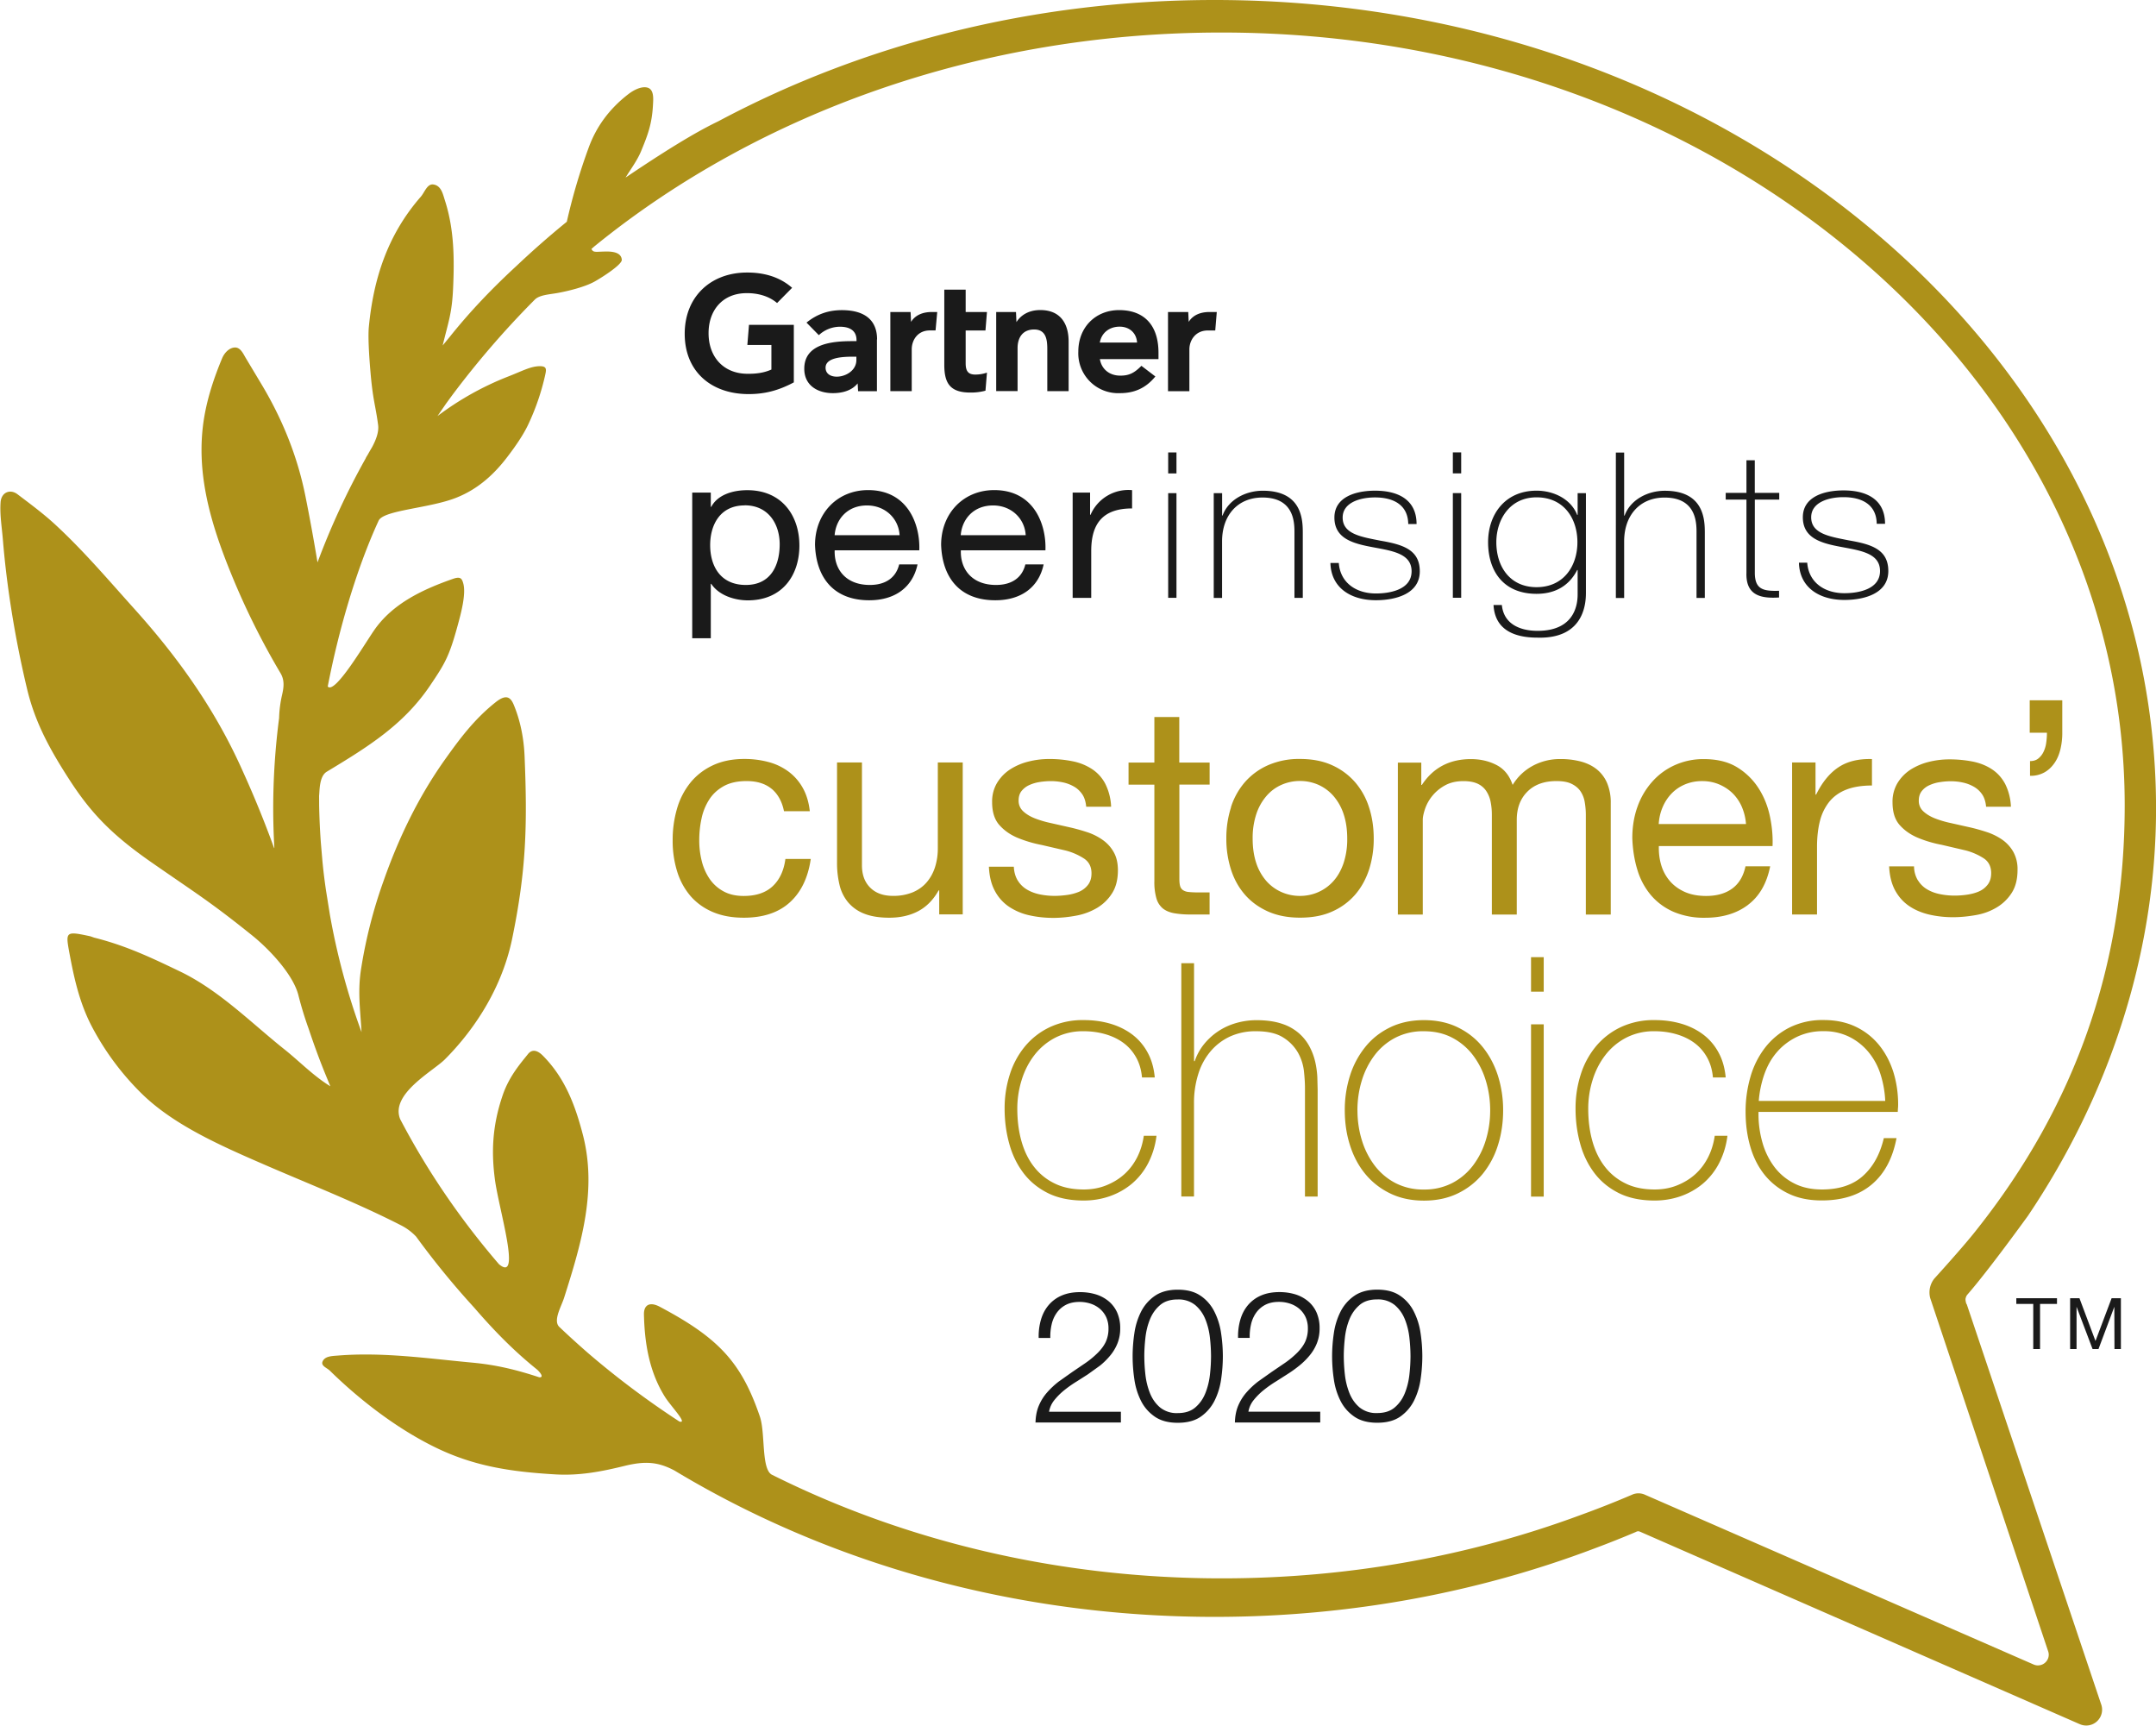 <svg xmlns="http://www.w3.org/2000/svg" xmlns:xlink="http://www.w3.org/1999/xlink" viewBox="0 0 476 381"><path fill="#ad911a" d="M434.15 287.87s-.3-.88-.18-1.3c.12-.43.2-.58.42-.84 4.7-5.38 13.1-17.04 13.3-17.3 17.7-26.26 28.32-57.45 28.32-89.98C476 79.9 382.93 0 268.13 0c-40.2 0-77.7 9.8-109.5 26.75-3.02 1.47-8.15 4.1-20.52 12.45 1.17-1.9 2.57-3.78 3.4-5.76 1.54-3.72 2.44-6.1 2.66-10.38.07-1.3.26-3.42-1.35-3.75-1.33-.27-2.97.6-4.13 1.5-4.22 3.26-7.07 7.23-8.73 11.8a130.9 130.9 0 0 0-4.82 16.34 197.3 197.3 0 0 0-11.05 9.69c-5.28 4.87-10.14 9.9-14.76 15.67l-1.6 1.95c1.3-5.34 2.04-7.08 2.3-12.53.3-6.57.26-13.1-1.8-19.48-.44-1.37-.8-3.3-2.57-3.53-1.37-.17-1.9 1.73-2.77 2.72C85.42 52 82.43 61.8 81.43 72.18c-.18 1.9-.01 5.6.35 9.77.54 6.47 1.1 7.32 1.7 11.86.2 1.55-.47 3.28-1.32 4.87a86.4 86.4 0 0 0-.94 1.63c-.1.17-.2.34-.3.5-.1.14-.16.32-.24.47-4.12 7.35-7.65 15-10.58 22.86a434.9 434.9 0 0 0-2.67-14.63c-1.74-8.7-5.06-17-9.8-24.86l-3.44-5.74c-.57-1-1.2-2.33-2.46-2.2-1.2.13-2.2 1.2-2.7 2.4-1.77 4.25-3.2 8.57-3.95 13.02-2 12.02 1.4 23.38 6 34.64a164.6 164.6 0 0 0 10.87 21.85c.92 1.58.7 3.14.32 4.8a25.8 25.8 0 0 0-.65 5.08c-.85 6.56-1.3 13.22-1.3 19.98a154.2 154.2 0 0 0 .25 8.62c-.01.04-.03.1-.04.14a231.6 231.6 0 0 0-6.85-16.83c-5.86-13.22-13.9-24.78-24.06-36.06-5.67-6.3-11.13-12.75-17.47-18.6-2.57-2.37-5.45-4.5-8.3-6.66-1.6-1.2-3.55-.45-3.72 1.77-.2 2.8.3 5.62.52 8.42.86 10.46 2.73 21.93 5.32 32.76 1.8 7.6 5.2 13.66 9.53 20.34 4.75 7.3 9.4 12.02 17.87 17.92 9.7 6.75 13 8.7 22.3 16.18 3.74 3 9.2 8.74 10.26 13.4a79.6 79.6 0 0 0 2.23 7.25c1.2 3.6 2.5 7.15 3.95 10.65l.82 2c-3.72-2.27-6.83-5.52-10.1-8.12-7.26-5.77-14.4-13.06-23.12-17.24-6.2-2.97-11.72-5.62-18.72-7.4-.44-.1-.85-.32-1.3-.4-5.1-1.1-5.22-.92-4.43 3.4 1.1 5.98 2.37 11.86 5.48 17.43a59.6 59.6 0 0 0 10.37 13.78c7 6.96 17.34 11.54 26.92 15.7 10.25 4.46 20.75 8.54 30.62 13.6a12.2 12.2 0 0 1 3.22 2.43 181.5 181.5 0 0 0 12.83 15.69c4.14 4.8 8.54 9.37 13.8 13.6.5.4 1.8 1.85.56 1.77-5-1.65-9.5-2.75-14.8-3.24-9.87-.92-19.74-2.37-29.76-1.55-1.3.1-2.76.14-3.27 1.27-.46 1 .97 1.43 1.6 2.06 6.6 6.47 14.92 12.9 23.56 17.06 8.4 4.04 16.42 5.26 26.23 5.83 5.44.32 10.33-.66 15.38-1.9 4.55-1.1 7.35-.84 10.92 1.05 33.77 20.35 74.9 32.3 119.28 32.3 29.84 0 58.22-5.4 83.87-15.12 3.03-1.13 6.03-2.32 9-3.58.2-.1.4-.2.62-.2s.63.2.63.2l96.8 42.36a3.5 3.5 0 0 0 3.87-.62 3.5 3.5 0 0 0 .87-3.83l-29.67-88.3zm-88.77 47.82l3.4-1.22-3.4 1.22zm104.57 31.93a2.5 2.5 0 0 1-.91-.18l-85.82-37.48a3.5 3.5 0 0 0-1.48-.33c-.48 0-.96.1-1.4.3a215.1 215.1 0 0 1-11.54 4.55c-24.24 8.97-50.94 13.92-79.03 13.92-36.36 0-70.26-8.34-99.4-22.9-2.32-1.34-1.37-9.15-2.6-12.8-4.13-12.15-9.28-17.44-22.1-24.25-2.18-1.16-3.55-.46-3.5 1.73.14 6 1.07 12.45 4.6 18.1 1.3 2.1 5.23 6.1 3.22 5.5-7.15-4.67-13.92-9.74-20.26-15.2-2.06-1.8-4.12-3.66-6.2-5.64-1.53-1.37.42-4.58 1.02-6.5 3.82-12.02 7.33-23.8 4.1-36.1-1.65-6.3-3.88-12.38-8.82-17.34-.6-.6-2.06-1.85-3.27-.32-1.4 1.77-4.1 4.77-5.55 9-2.46 7.13-2.48 13.04-1.75 18.63.85 6.55 5.97 23.03.9 18.74-8.52-9.9-15.85-20.62-21.8-32-2.28-5.55 7.25-10.6 9.85-13.2 5.03-5.03 12.3-14.22 14.87-26.67 3.1-15.04 3.37-24.96 2.74-40.2-.22-5.37-1.47-9.2-2.42-11.47-.74-1.76-1.78-2.25-3.98-.5-4.75 3.77-7.98 8.15-11.2 12.67-5.96 8.4-10.27 17.46-13.54 26.78a106.1 106.1 0 0 0-4.91 19.1c-.86 5.15-.24 9.14.05 14.27-3.08-8.4-5.43-17.1-7-26l-.88-5.5c-.26-1.83-.5-3.66-.68-5.5-.08-.73-.13-1.47-.2-2.2l-.22-2.6a150 150 0 0 1-.38-8.24l-.01-2.15c.13-1-.01-4.28 1.7-5.3 9.15-5.52 16.93-10.35 22.74-18.92 3.38-5 4.3-6.52 6.22-13.6.62-2.28 1.82-6.64 1.18-9-.3-1.1-.6-1.64-2.3-1.04-6.26 2.2-13.24 5.28-17.43 11.4-2.3 3.35-8.66 14.13-10.2 12.36 0-.02.01-.05.01-.07 2.3-11.92 6.2-25.63 11.23-36.56 1.15-2.35 11.38-2.7 17.27-5.1 4.77-1.92 8.3-5.2 11.2-9.03 1.62-2.12 3.46-4.73 4.6-7.18a52.2 52.2 0 0 0 3.64-10.57c.3-1.37.57-2.22-1.17-2.2-2.04.04-3.76 1.04-6.92 2.27a65.4 65.4 0 0 0-15.63 8.74l1.84-2.67c.01-.02.03-.04.04-.06l1.24-1.7a199.1 199.1 0 0 1 18.09-21c.1-.1.2-.2.3-.3 1.05-1 3.04-1.1 4.9-1.42 2.42-.43 6.08-1.34 8.2-2.5 1.97-1.1 6.16-3.83 6.08-4.85-.1-1.33-1.38-1.82-3.28-1.82-2.46 0-3 .34-3.42-.58.17-.13.44-.38.6-.52l.58-.47c35.95-29.03 84.7-46.8 138-46.77 110.1.04 199.33 76.38 199.33 170.6 0 35.44-11 66.27-32.6 93.55-2.23 2.88-6.57 7.74-9.43 10.9a4.9 4.9 0 0 0-.91 4.3l26.05 78c.08.23.12.48.12.74-.01 1.28-1.07 2.34-2.36 2.34z"/><path d="M268.64 68.87l-.34 4.08h-1.67c-2.66 0-4.04 2.13-4.04 4.18v9.22h-4.72V68.87h4.47l.1 2.18c.94-1.5 2.58-2.18 4.6-2.18h1.6zm-32.7 17.47h-4.72V77.1c0-1.93-.17-4.37-2.9-4.37-2.62 0-3.66 1.9-3.66 4.1v9.5h-4.72V68.87h4.37l.1 2.23c.94-1.5 2.68-2.66 5.26-2.66 4.76 0 6.26 3.4 6.26 6.93v10.97zm-18.04-4.08l-.33 3.98a12.4 12.4 0 0 1-3.35.41c-4.45 0-5.74-2.04-5.74-6.14V63.94h4.72v4.93h4.7l-.33 4.08h-4.37v7.2c0 1.64.45 2.53 2.14 2.53a7.8 7.8 0 0 0 2.56-.43zm-10.98-13.4l-.37 4.08h-1.28c-2.66 0-3.98 2.13-3.98 4.18v9.22h-4.72V68.87h4.47l.1 2.18c.94-1.5 2.58-2.18 4.6-2.18h1.18zM175.27 84.4c-3.2 1.7-6.4 2.7-10.62 2.58-7.83-.24-13.48-5.1-13.48-13.3 0-8.18 5.7-13.4 13.48-13.52 3.94-.06 7.47.94 10.23 3.37l-3.32 3.36c-1.7-1.46-4.22-2.3-7.22-2.17-4.9.23-7.85 3.8-7.9 8.68-.06 5.3 3.2 8.95 8.27 9.1 2.4.06 4.1-.26 5.6-.93v-5.42H165l.36-4.44h9.9v12.7zm80.5-5.13h-12.94c.37 2.23 2.12 3.58 4.3 3.64 2.13.06 3.3-.58 4.87-2.16l3.08 2.35c-2.2 2.7-4.82 3.68-7.8 3.68a8.8 8.8 0 0 1-9.21-9.17c0-5.48 3.92-9.16 9-9.16 5.6 0 8.7 3.4 8.7 9.42v1.4zm-4.73-3.66c-.14-2.2-1.8-3.6-4.08-3.5-2.3.1-3.82 1.58-4.14 3.5h8.22zm-57.43-.7v11.44h-4.16l-.1-1.72c-1.28 1.58-3.35 2.15-5.48 2.15-3.2 0-6.25-1.58-6.3-5.28-.1-5.8 6.53-6.2 10.7-6.2h.83v-.23c0-1.92-1.27-2.95-3.66-2.95a6.9 6.9 0 0 0-4.66 1.86l-2.72-2.77c2.47-2 5.05-2.75 7.8-2.75 5.4 0 7.78 2.5 7.78 6.46zm-4.54 3.82h-.66c-2.23.01-6.16.12-6.14 2.45.02 3.3 6.8 2.25 6.8-1.72v-.73zm-36.24 30h4.1v3.15h.1c1.35-2.56 4.54-3.68 7.96-3.68 7.67 0 11.5 5.66 11.5 12.22s-3.76 12.1-11.4 12.1c-2.56 0-6.22-.9-8.06-3.64h-.1v12h-4.1v-32.14zm11.58 2.83c-5.5 0-7.62 4.4-7.62 8.76 0 4.58 2.22 8.8 7.87 8.8 5.6 0 7.48-4.45 7.48-9-.01-4.36-2.42-8.58-7.73-8.58zm38.16 13.04c-1.1 5.12-5.07 7.9-10.66 7.9-7.96 0-11.73-5.12-11.97-12.22 0-6.96 4.92-12.1 11.72-12.1 8.83 0 11.53 7.68 11.3 13.3h-18.68c-.14 4.04 2.32 7.64 7.77 7.64 3.38 0 5.74-1.53 6.47-4.54h4.06zm-3.96-6.47c-.2-3.64-3.14-6.56-7.2-6.56-4.3 0-6.85 3-7.14 6.56h14.33zm31.8 6.47c-1.1 5.12-5.06 7.9-10.66 7.9-7.96 0-11.72-5.12-11.97-12.22 0-6.96 4.92-12.1 11.73-12.1 8.83 0 11.53 7.68 11.3 13.3h-18.67c-.15 4.04 2.32 7.64 7.77 7.64 3.38 0 5.74-1.53 6.47-4.54h4.04zm-3.96-6.47c-.2-3.64-3.14-6.56-7.2-6.56-4.3 0-6.85 3-7.14 6.56h14.33zm10.36-9.4h3.86v4.9h.1a9.1 9.1 0 0 1 9.17-5.44v4.04c-6.6 0-9.02 3.5-9.02 9.4v10.34h-4.1v-23.23zm21.1-4.23v-4.63h1.83v4.63h-1.83zm0 27.46v-23.1h1.83v23.1h-1.83zm10.07-23.1h1.84v4.94h.1c1.25-3.46 5.02-5.48 8.88-5.48 8.73 0 8.83 6.5 8.83 9.35v14.3h-1.84v-14.6c0-2.38-.3-7.55-7.05-7.55-5.55 0-8.93 4-8.93 9.66v12.5h-1.84v-23.1zm27.6 15.4c.3 4.27 3.7 6.74 8.2 6.74 3.23 0 7.87-.9 7.87-4.9 0-3.9-4.24-4.5-8.5-5.3-4.3-.8-8.54-1.84-8.54-6.56 0-4.58 4.78-5.93 8.97-5.93 5.26 0 9.17 2.1 9.17 7.37h-1.84c-.05-4.18-3.18-5.88-7.34-5.88-3.38 0-7.14 1.17-7.14 4.45 0 3.68 4.24 4.27 8.25 5.08 4.92.85 8.78 1.93 8.78 6.78 0 5-5.36 6.38-9.7 6.38-5.64 0-9.9-2.83-10.03-8.22h1.84zm25.18-19.77v-4.63h1.84v4.63h-1.84zm0 27.46v-23.1h1.84v23.1h-1.84zm29.38-23.1v21.88c0 1.8 0 10.33-10.7 10.02-5.3 0-9.4-1.84-9.7-7.2h1.84c.4 4.1 3.86 5.7 7.9 5.7 8.7 0 8.83-6.6 8.83-8.13v-5.3h-.1c-1.74 3.42-4.78 5.26-8.97 5.26-7.3 0-10.7-5-10.7-11.4 0-6.1 3.72-11.37 10.7-11.37 3.86 0 7.62 1.9 8.97 5.35h.1v-4.8h1.83zm-19.78 10.83c0 5.44 3.04 9.93 8.88 9.93 6.03 0 9.02-4.72 9.02-9.93 0-5.17-2.94-9.9-9.02-9.9-5.98 0-8.88 5-8.88 9.9zm28.22-19.8v13.93h.1c1.26-3.46 5.02-5.48 8.88-5.48 8.73 0 8.83 6.5 8.83 9.35v14.3h-1.83v-14.6c0-2.38-.3-7.55-7.05-7.55-5.55 0-8.93 4-8.93 9.66V132h-1.83V99.9h1.83zm34.25 10.4h-5.4v16.13c0 3.73 1.88 4.1 5.35 4v1.48c-3.76.22-7.38-.27-7.2-5.48v-16.13H381v-1.48h4.58v-7.2h1.84v7.2h5.4v1.48zM399 124.2c.3 4.27 3.7 6.74 8.2 6.74 3.23 0 7.87-.9 7.87-4.9 0-3.9-4.24-4.5-8.5-5.3-4.3-.8-8.54-1.84-8.54-6.56 0-4.58 4.78-5.93 8.98-5.93 5.26 0 9.17 2.1 9.17 7.37h-1.84c-.05-4.18-3.18-5.88-7.33-5.88-3.38 0-7.14 1.17-7.14 4.45 0 3.68 4.24 4.27 8.25 5.08 4.92.85 8.78 1.93 8.78 6.78 0 5-5.36 6.38-9.7 6.38-5.64 0-9.9-2.83-10.03-8.22H399z" fill="#1a1a1a"/><g fill="#ad911a"><use xlink:href="#B"/><path d="M263.62 212.63v21.6h.15a12.2 12.2 0 0 1 2.11-3.81c.9-1.1 1.97-2.06 3.18-2.85s2.53-1.38 3.96-1.78a16.2 16.2 0 0 1 4.37-.6c2.22 0 4.1.27 5.66.8a10.7 10.7 0 0 1 3.8 2.15 10.4 10.4 0 0 1 2.33 3 13.8 13.8 0 0 1 1.22 3.37 19.6 19.6 0 0 1 .44 3.29l.07 2.78v23.54h-2.8v-24.06c0-.94-.07-2.12-.22-3.55a10.8 10.8 0 0 0-1.3-4.11 9.5 9.5 0 0 0-3.26-3.37c-1.46-.94-3.47-1.4-6.03-1.4a13.5 13.5 0 0 0-5.77 1.18 12.5 12.5 0 0 0-4.29 3.29 14.2 14.2 0 0 0-2.7 5.03 21 21 0 0 0-.93 6.4v20.58h-2.8v-51.5h2.82zm33.28 32.47a24.9 24.9 0 0 1 1.15-7.66 19.3 19.3 0 0 1 3.37-6.33c1.47-1.83 3.3-3.27 5.48-4.33s4.66-1.6 7.48-1.6c2.8 0 5.3.53 7.48 1.6 2.17 1.06 4 2.5 5.48 4.33s2.6 3.94 3.37 6.33a25.2 25.2 0 0 1 1.15 7.66c0 2.7-.38 5.28-1.15 7.7a19 19 0 0 1-3.37 6.33 16.2 16.2 0 0 1-5.48 4.29c-2.17 1.06-4.66 1.6-7.48 1.6-2.8 0-5.3-.53-7.48-1.6a16.2 16.2 0 0 1-5.48-4.29c-1.48-1.8-2.6-3.9-3.37-6.33-.77-2.4-1.15-4.98-1.15-7.7zm2.8 0c0 2.27.32 4.45.96 6.55a17.8 17.8 0 0 0 2.81 5.59 13.7 13.7 0 0 0 4.59 3.89 13.3 13.3 0 0 0 6.29 1.44 13.3 13.3 0 0 0 6.29-1.44 13.6 13.6 0 0 0 4.59-3.89 17.8 17.8 0 0 0 2.81-5.59c.64-2.1.96-4.28.96-6.55s-.32-4.45-.96-6.55a17.8 17.8 0 0 0-2.81-5.59 13.7 13.7 0 0 0-4.59-3.89c-1.83-.96-3.92-1.44-6.3-1.44a13.3 13.3 0 0 0-6.29 1.44 13.6 13.6 0 0 0-4.59 3.89 17.8 17.8 0 0 0-2.81 5.59c-.64 2.1-.96 4.3-.96 6.55zm38.32-26.2v-7.62h2.8v7.62h-2.8zm0 45.23V226.1h2.8v38.04h-2.8z"/><use xlink:href="#B" x="126.05"/><path d="M388.24 245.46v.44a22.7 22.7 0 0 0 .89 6.37 16.3 16.3 0 0 0 2.63 5.33 12.5 12.5 0 0 0 4.38 3.63c1.76.9 3.8 1.33 6.12 1.33 3.8 0 6.83-1 9.05-3 2.23-2 3.76-4.77 4.6-8.33h2.8c-.84 4.44-2.65 7.85-5.44 10.2-2.8 2.37-6.48 3.55-11.07 3.55-2.8 0-5.27-.5-7.36-1.52a15 15 0 0 1-5.26-4.14c-1.4-1.75-2.46-3.82-3.15-6.22-.7-2.4-1.04-4.97-1.04-7.73a27.3 27.3 0 0 1 1.07-7.66 19.2 19.2 0 0 1 3.22-6.44 15.9 15.9 0 0 1 5.37-4.44 16.3 16.3 0 0 1 7.59-1.67c2.67 0 5.02.5 7.07 1.48a14.8 14.8 0 0 1 5.14 4.03c1.38 1.7 2.43 3.68 3.15 5.92.7 2.25 1.07 4.65 1.07 7.22a9 9 0 0 1-.04.85c-.02.32-.04.58-.04.78h-30.76zm27.98-2.44a22.5 22.5 0 0 0-1.04-5.88 14.6 14.6 0 0 0-2.64-4.89 13 13 0 0 0-4.23-3.37 12.4 12.4 0 0 0-5.68-1.26 13.2 13.2 0 0 0-6.01 1.3c-1.73.86-3.2 2-4.38 3.4-1.2 1.4-2.1 3.05-2.75 4.92a23.3 23.3 0 0 0-1.19 5.77h27.92z"/></g><path d="M448.9 287.82h-3.74v-1.26h8.98v1.26h-3.74v9.97h-1.5v-9.97zm8.15-1.26h2.05l3.54 9.44 3.56-9.44h2.05v11.23h-1.42l-.03-9.34-3.5 9.34H462l-3.54-9.34v9.34h-1.42v-11.23z" fill="#1a1a1a"/><path d="M170.4 174.16c-1.4-1.17-3.24-1.75-5.58-1.75-2 0-3.66.37-5 1.1-1.34.74-2.4 1.7-3.2 2.92a12.4 12.4 0 0 0-1.72 4.18 22.5 22.5 0 0 0-.52 4.9 18.5 18.5 0 0 0 .55 4.54 12.1 12.1 0 0 0 1.72 3.92 8.7 8.7 0 0 0 3.05 2.76c1.25.7 2.75 1.04 4.48 1.04 2.72 0 4.85-.7 6.4-2.14 1.53-1.43 2.48-3.44 2.82-6.03h5.6c-.6 4.15-2.15 7.35-4.64 9.6s-5.87 3.37-10.15 3.37c-2.55 0-4.8-.4-6.78-1.23s-3.6-2-4.93-3.5a15.1 15.1 0 0 1-2.98-5.42 22.6 22.6 0 0 1-1.01-6.91 24.6 24.6 0 0 1 .97-7.04 16.3 16.3 0 0 1 2.95-5.71c1.32-1.62 2.97-2.9 4.96-3.83s4.3-1.4 6.94-1.4a20.4 20.4 0 0 1 5.35.68 13 13 0 0 1 4.4 2.1 11.4 11.4 0 0 1 3.15 3.6c.82 1.45 1.34 3.17 1.56 5.16h-5.7c-.42-2.12-1.33-3.77-2.7-4.93zm36.96 27.7v-5.32h-.13c-1.17 2.08-2.66 3.6-4.48 4.57s-3.96 1.46-6.42 1.46c-2.2 0-4.04-.3-5.5-.88a8.8 8.8 0 0 1-3.57-2.5 9.3 9.3 0 0 1-1.91-3.86 20.7 20.7 0 0 1-.55-4.96V168.3h5.5V191c0 2.08.6 3.72 1.82 4.93 1.2 1.2 2.88 1.82 5 1.82a11.2 11.2 0 0 0 4.38-.78c1.23-.52 2.26-1.25 3.08-2.2s1.44-2.07 1.85-3.34a13.6 13.6 0 0 0 .62-4.18V168.3h5.5v33.54h-5.2zm17.34-7.5a5.9 5.9 0 0 0 2.04 2c.84.5 1.8.85 2.85 1.07a16 16 0 0 0 3.28.32c.86 0 1.77-.07 2.72-.2a10.7 10.7 0 0 0 2.63-.7c.8-.35 1.46-.85 1.98-1.52s.78-1.52.78-2.56c0-1.43-.54-2.5-1.62-3.24a13.8 13.8 0 0 0-4.05-1.78l-5.3-1.23a27.7 27.7 0 0 1-5.29-1.56c-1.62-.67-2.97-1.6-4.06-2.82-1.08-1.2-1.62-2.9-1.62-5.06a8 8 0 0 1 1.14-4.35c.76-1.2 1.73-2.2 2.92-2.95a13.4 13.4 0 0 1 4.02-1.69 18.4 18.4 0 0 1 4.44-.55 25.3 25.3 0 0 1 5.25.5 12.1 12.1 0 0 1 4.25 1.7 8.7 8.7 0 0 1 2.95 3.24 12.4 12.4 0 0 1 1.3 5.09h-5.5c-.1-1.08-.37-1.98-.84-2.7-.48-.7-1.08-1.3-1.82-1.72a8.3 8.3 0 0 0-2.43-.94 12.8 12.8 0 0 0-2.69-.29 16.5 16.5 0 0 0-2.5.2 8.7 8.7 0 0 0-2.3.68 4.6 4.6 0 0 0-1.69 1.3c-.43.54-.65 1.24-.65 2.1a3.1 3.1 0 0 0 1 2.37c.67.63 1.52 1.15 2.56 1.56a22.7 22.7 0 0 0 3.5 1.04l3.9.88a41.6 41.6 0 0 1 4.05 1.1 12.7 12.7 0 0 1 3.5 1.72 8.1 8.1 0 0 1 2.47 2.7c.63 1.1.94 2.42.94 4.02 0 2.03-.42 3.72-1.27 5.06-.84 1.34-1.95 2.42-3.3 3.24a14 14 0 0 1-4.61 1.72c-1.7.32-3.4.5-5.1.5-1.86 0-3.63-.2-5.32-.58a13.2 13.2 0 0 1-4.48-1.91 9.6 9.6 0 0 1-3.1-3.5c-.78-1.45-1.2-3.2-1.3-5.3h5.5c.06 1.18.35 2.2.87 3.05zm42.36-26.04v4.87h-6.68V194c0 .65.05 1.17.16 1.56a1.6 1.6 0 0 0 .62.91 2.6 2.6 0 0 0 1.26.42c.54.06 1.24.1 2.1.1h2.53v4.87h-4.22a20.1 20.1 0 0 1-3.66-.29c-1.02-.2-1.84-.55-2.47-1.07a4.5 4.5 0 0 1-1.39-2.21 12.8 12.8 0 0 1-.45-3.76V173.2h-5.7v-4.87h5.7v-10.06h5.5v10.06h6.68zm4.7 9.88a15.7 15.7 0 0 1 3.11-5.58 14.6 14.6 0 0 1 5.13-3.73 17 17 0 0 1 7.01-1.36c2.68 0 5.03.45 7.04 1.36a14.7 14.7 0 0 1 5.09 3.73 15.7 15.7 0 0 1 3.11 5.58c.7 2.14 1.04 4.44 1.04 6.9a22.1 22.1 0 0 1-1.04 6.88c-.7 2.12-1.73 3.97-3.1 5.55a14.4 14.4 0 0 1-5.09 3.7c-2 .9-4.36 1.33-7.04 1.33-2.64 0-4.97-.44-7-1.33-2.03-.9-3.74-2.12-5.13-3.7-1.38-1.58-2.42-3.43-3.1-5.55a22.1 22.1 0 0 1-1.04-6.88 22.1 22.1 0 0 1 1.04-6.91zm5.6 12.33a11.5 11.5 0 0 0 2.24 3.96 9.7 9.7 0 0 0 3.34 2.43 10 10 0 0 0 4.06.84c1.43 0 2.78-.28 4.05-.84a9.7 9.7 0 0 0 3.34-2.43c.95-1.06 1.7-2.38 2.24-3.96a16.7 16.7 0 0 0 .81-5.42c0-2.03-.27-3.84-.8-5.42a11.7 11.7 0 0 0-2.24-3.99 9.7 9.7 0 0 0-3.34-2.47 10 10 0 0 0-4.05-.84 10 10 0 0 0-4.06.84c-1.28.56-2.4 1.38-3.34 2.47a11.7 11.7 0 0 0-2.24 3.99 16.7 16.7 0 0 0-.81 5.42c0 2.03.27 3.84.8 5.42zm36.43-22.2v4.93h.13c2.5-3.8 6.12-5.7 10.83-5.7 2.08 0 3.96.43 5.64 1.3 1.7.87 2.88 2.34 3.57 4.4 1.12-1.82 2.6-3.22 4.44-4.22a12.6 12.6 0 0 1 6.07-1.49 17.4 17.4 0 0 1 4.57.55c1.36.37 2.53.94 3.5 1.72a7.8 7.8 0 0 1 2.27 3.02 11 11 0 0 1 .81 4.44v24.6h-5.5v-22c0-1.04-.1-2-.26-2.92a6 6 0 0 0-.97-2.37c-.48-.67-1.14-1.2-1.98-1.6s-1.94-.58-3.28-.58c-2.72 0-4.87.78-6.42 2.34-1.56 1.56-2.34 3.63-2.34 6.23v20.9h-5.5v-22a14.5 14.5 0 0 0-.29-2.98 6.6 6.6 0 0 0-1-2.37c-.47-.67-1.1-1.2-1.9-1.56s-1.83-.55-3.08-.55c-1.6 0-2.97.32-4.12.97a9.4 9.4 0 0 0-4.36 5.16c-.32.97-.5 1.78-.5 2.43v20.9h-5.5v-33.54h5.2zm72.15 31.4c-2.5 1.9-5.67 2.85-9.47 2.85a17.1 17.1 0 0 1-6.97-1.3c-1.97-.86-3.62-2.08-4.96-3.63a15.5 15.5 0 0 1-3.02-5.58c-.67-2.16-1.05-4.52-1.14-7.07 0-2.55.4-4.9 1.17-7a16.6 16.6 0 0 1 3.28-5.51c1.4-1.56 3.07-2.77 5-3.63a15.3 15.3 0 0 1 6.33-1.3c2.98 0 5.46.62 7.43 1.85a14.7 14.7 0 0 1 4.74 4.7c1.2 1.9 2 3.98 2.46 6.23s.64 4.4.55 6.42h-25.1c-.04 1.47.13 2.87.52 4.18a9.5 9.5 0 0 0 1.88 3.5c.87 1.02 1.97 1.83 3.3 2.43 1.34.6 2.92.9 4.74.9 2.34 0 4.25-.54 5.74-1.62s2.48-2.72 2.95-4.93h5.45c-.75 3.77-2.37 6.6-4.88 8.5zm-1.34-21.54a9.6 9.6 0 0 0-2.01-3.02c-.84-.84-1.84-1.5-2.98-2a9.4 9.4 0 0 0-3.8-.75 9.6 9.6 0 0 0-3.86.75c-1.16.5-2.13 1.18-2.95 2.04-.82.87-1.47 1.87-1.95 3.02s-.76 2.37-.84 3.67h19.27a11.6 11.6 0 0 0-.88-3.7zm16.23-9.86v7.07h.13c1.34-2.72 2.98-4.74 4.93-6.03 1.95-1.3 4.4-1.9 7.4-1.82v5.84c-2.2 0-4.1.3-5.64.9-1.56.6-2.8 1.5-3.76 2.66a11.2 11.2 0 0 0-2.08 4.25c-.43 1.67-.65 3.58-.65 5.74v14.92h-5.5V168.3h5.18zm54.48-13.72v7.16a15.3 15.3 0 0 1-.42 3.65c-.28 1.14-.7 2.14-1.3 3s-1.3 1.55-2.2 2.06a6.2 6.2 0 0 1-3.2.77V168c.73 0 1.33-.18 1.8-.55a4.2 4.2 0 0 0 1.16-1.45 6.7 6.7 0 0 0 .61-2.03 15.3 15.3 0 0 0 .16-2.23h-3.8v-7.16h7.16zm-31.87 39.7a5.8 5.8 0 0 0 2.03 2c.84.5 1.78.85 2.84 1.06a15.9 15.9 0 0 0 3.26.32 18.3 18.3 0 0 0 2.7-.2c.94-.14 1.82-.36 2.6-.7.8-.34 1.45-.85 1.97-1.52s.77-1.52.77-2.55c0-1.42-.54-2.5-1.6-3.23a13.8 13.8 0 0 0-4.03-1.77l-5.26-1.23c-1.9-.36-3.65-.88-5.26-1.55s-2.96-1.6-4.03-2.8c-1.08-1.2-1.6-2.88-1.6-5.03a8 8 0 0 1 1.13-4.32c.75-1.2 1.72-2.18 2.9-2.94a13.8 13.8 0 0 1 4-1.68 18.7 18.7 0 0 1 4.42-.55 26.6 26.6 0 0 1 5.23.48c1.6.32 3 .88 4.23 1.68s2.2 1.87 2.94 3.23a12.3 12.3 0 0 1 1.29 5.07h-5.48c-.1-1.07-.37-1.97-.84-2.68a5.5 5.5 0 0 0-1.81-1.71 8.4 8.4 0 0 0-2.42-.94c-.88-.2-1.77-.3-2.68-.3a14.9 14.9 0 0 0-2.48.2 8.3 8.3 0 0 0-2.3.68 4.4 4.4 0 0 0-1.68 1.3c-.43.55-.65 1.24-.65 2.1a3.1 3.1 0 0 0 1 2.36c.67.62 1.52 1.14 2.55 1.55a22.1 22.1 0 0 0 3.48 1.03l3.87.87c1.38.3 2.72.67 4.03 1.1a13.4 13.4 0 0 1 3.48 1.7 8.3 8.3 0 0 1 2.45 2.68 7.9 7.9 0 0 1 .94 4c0 2.02-.42 3.7-1.26 5.03a10 10 0 0 1-3.3 3.23c-1.36.82-2.88 1.4-4.58 1.7s-3.4.48-5.07.48a23.3 23.3 0 0 1-5.29-.58c-1.68-.4-3.16-1.02-4.45-1.9s-2.32-2.04-3.1-3.48c-.77-1.44-1.2-3.2-1.3-5.26h5.5a6.1 6.1 0 0 0 .84 3.07z" fill="#ad911a"/><path d="M228.62 314.04c.03-1.4.27-2.66.73-3.75s1.07-2.07 1.84-2.94a18.4 18.4 0 0 1 2.57-2.4l2.94-2.08 3-2.04a19.8 19.8 0 0 0 2.67-2.22c.8-.8 1.38-1.6 1.77-2.43a6.9 6.9 0 0 0 .59-2.96 5.9 5.9 0 0 0-.5-2.47 5.5 5.5 0 0 0-1.39-1.84 6.1 6.1 0 0 0-2.04-1.14 7.7 7.7 0 0 0-2.47-.39c-1.17 0-2.17.22-3 .65a5.7 5.7 0 0 0-2.02 1.75 7.1 7.1 0 0 0-1.12 2.53c-.22.95-.33 1.96-.3 3.02h-2.57a13.2 13.2 0 0 1 .51-4.06c.37-1.24.93-2.3 1.7-3.2a7.8 7.8 0 0 1 2.87-2.1c1.16-.5 2.5-.75 4.06-.75 1.25 0 2.4.17 3.5.5a8.2 8.2 0 0 1 2.81 1.51 6.9 6.9 0 0 1 1.88 2.5 8.5 8.5 0 0 1 .67 3.5 8.7 8.7 0 0 1-.59 3.26 10 10 0 0 1-1.59 2.69 15.7 15.7 0 0 1-2.28 2.26l-2.7 1.94-2.4 1.53a26.6 26.6 0 0 0-2.67 1.86 14.4 14.4 0 0 0-2.26 2.22 5.6 5.6 0 0 0-1.22 2.63h15.86V314h-18.8zm36.48-28a9.2 9.2 0 0 1 3.02 3.5 15.3 15.3 0 0 1 1.47 4.73 34.5 34.5 0 0 1 .39 5.1 34.7 34.7 0 0 1-.39 5.14 15.3 15.3 0 0 1-1.47 4.73c-.72 1.4-1.73 2.57-3.02 3.47s-2.98 1.35-5.08 1.35c-2.07 0-3.75-.45-5.06-1.35-1.3-.9-2.32-2.05-3.04-3.47a15.3 15.3 0 0 1-1.47-4.73 34.5 34.5 0 0 1-.39-5.1 34.7 34.7 0 0 1 .39-5.14 15.3 15.3 0 0 1 1.47-4.73 9.4 9.4 0 0 1 3.04-3.49c1.3-.9 3-1.37 5.06-1.37 2.1 0 3.8.46 5.08 1.37zm-9 2.06c-.98.84-1.72 1.9-2.22 3.14s-.84 2.6-1 4.08-.24 2.8-.24 4.04a37.4 37.4 0 0 0 .24 4.06c.16 1.45.5 2.8 1 4.08.5 1.26 1.24 2.32 2.22 3.16a5.8 5.8 0 0 0 3.91 1.26c1.63 0 2.94-.42 3.9-1.26.98-.84 1.72-1.9 2.22-3.16s.84-2.62 1-4.08a37.1 37.1 0 0 0 .24-4.06 37.6 37.6 0 0 0-.24-4.04c-.16-1.47-.5-2.83-1-4.08s-1.24-2.3-2.22-3.14a5.8 5.8 0 0 0-3.91-1.26c-1.62-.01-2.93.42-3.9 1.26zm16.54 25.93c.03-1.4.27-2.66.73-3.75s1.07-2.07 1.84-2.94a18.4 18.4 0 0 1 2.57-2.4l2.94-2.08 3-2.04a19.8 19.8 0 0 0 2.67-2.22c.8-.8 1.38-1.6 1.77-2.43a6.9 6.9 0 0 0 .59-2.96 5.9 5.9 0 0 0-.5-2.47 5.5 5.5 0 0 0-1.39-1.84 6.1 6.1 0 0 0-2.04-1.14 7.7 7.7 0 0 0-2.47-.39c-1.17 0-2.17.22-3 .65a5.7 5.7 0 0 0-2.02 1.75 7.1 7.1 0 0 0-1.12 2.53c-.22.95-.33 1.96-.3 3.02h-2.57a13.2 13.2 0 0 1 .51-4.06c.37-1.24.93-2.3 1.7-3.2a7.8 7.8 0 0 1 2.87-2.1c1.16-.5 2.5-.75 4.06-.75 1.25 0 2.4.17 3.5.5a8.2 8.2 0 0 1 2.81 1.51 6.9 6.9 0 0 1 1.88 2.5 8.5 8.5 0 0 1 .67 3.5 8.7 8.7 0 0 1-.59 3.26 10 10 0 0 1-1.59 2.69 15.7 15.7 0 0 1-2.28 2.26 28.2 28.2 0 0 1-2.71 1.94l-2.4 1.53a26.6 26.6 0 0 0-2.67 1.86 14.4 14.4 0 0 0-2.26 2.22 5.6 5.6 0 0 0-1.22 2.63h15.86V314h-18.8zm36.5-28a9.2 9.2 0 0 1 3.02 3.5 15.3 15.3 0 0 1 1.47 4.73 34.5 34.5 0 0 1 .39 5.1 34.7 34.7 0 0 1-.39 5.14 15.3 15.3 0 0 1-1.47 4.73c-.72 1.4-1.73 2.57-3.02 3.47s-2.98 1.35-5.08 1.35c-2.07 0-3.75-.45-5.06-1.35-1.3-.9-2.32-2.05-3.04-3.47a15.3 15.3 0 0 1-1.47-4.73 34.5 34.5 0 0 1-.39-5.1 34.7 34.7 0 0 1 .39-5.14 15.3 15.3 0 0 1 1.47-4.73 9.4 9.4 0 0 1 3.04-3.49c1.3-.9 3-1.37 5.06-1.37 2.1 0 3.8.46 5.08 1.37zm-9 2.06c-.98.84-1.72 1.9-2.22 3.14s-.84 2.6-1 4.08-.24 2.8-.24 4.04a37.4 37.4 0 0 0 .24 4.06c.16 1.45.5 2.8 1 4.08.5 1.26 1.24 2.32 2.22 3.16a5.8 5.8 0 0 0 3.91 1.26c1.63 0 2.94-.42 3.9-1.26.98-.84 1.72-1.9 2.22-3.16s.84-2.62 1-4.08a37.1 37.1 0 0 0 .24-4.06 37.6 37.6 0 0 0-.24-4.04c-.16-1.47-.5-2.83-1-4.08s-1.24-2.3-2.22-3.14a5.8 5.8 0 0 0-3.91-1.26c-1.63-.01-2.94.42-3.9 1.26z" fill="#1a1a1a"/><defs ><path id="B" d="M252.13 237.84c-.15-1.68-.58-3.16-1.3-4.44s-1.64-2.34-2.78-3.18c-1.13-.84-2.46-1.48-3.96-1.92-1.5-.44-3.12-.67-4.85-.67a13.3 13.3 0 0 0-6.29 1.44 13.8 13.8 0 0 0-4.59 3.85c-1.23 1.6-2.17 3.43-2.8 5.48a21.1 21.1 0 0 0-.96 6.33c0 2.57.3 4.94.9 7.1s1.5 4.06 2.74 5.66c1.23 1.6 2.76 2.85 4.6 3.74 1.82.9 3.97 1.33 6.44 1.33 1.78 0 3.42-.3 4.92-.9s2.84-1.4 4-2.44c1.16-1.04 2.1-2.28 2.85-3.74.74-1.45 1.23-3.05 1.48-4.77h2.8a17.9 17.9 0 0 1-1.85 6.07 14.9 14.9 0 0 1-3.55 4.48c-1.43 1.2-3.06 2.13-4.9 2.78-1.83.64-3.75.96-5.77.96-3.1 0-5.76-.56-7.96-1.67s-4-2.6-5.4-4.48c-1.4-1.87-2.44-4.03-3.1-6.48-.67-2.44-1-5-1-7.66a24.3 24.3 0 0 1 1.15-7.55 18.4 18.4 0 0 1 3.37-6.22 16 16 0 0 1 5.48-4.22 17.1 17.1 0 0 1 7.48-1.55c2.07 0 4 .26 5.8.78s3.4 1.3 4.8 2.33a12.2 12.2 0 0 1 3.44 3.96c.9 1.6 1.43 3.47 1.63 5.6h-2.82z"/></defs></svg>